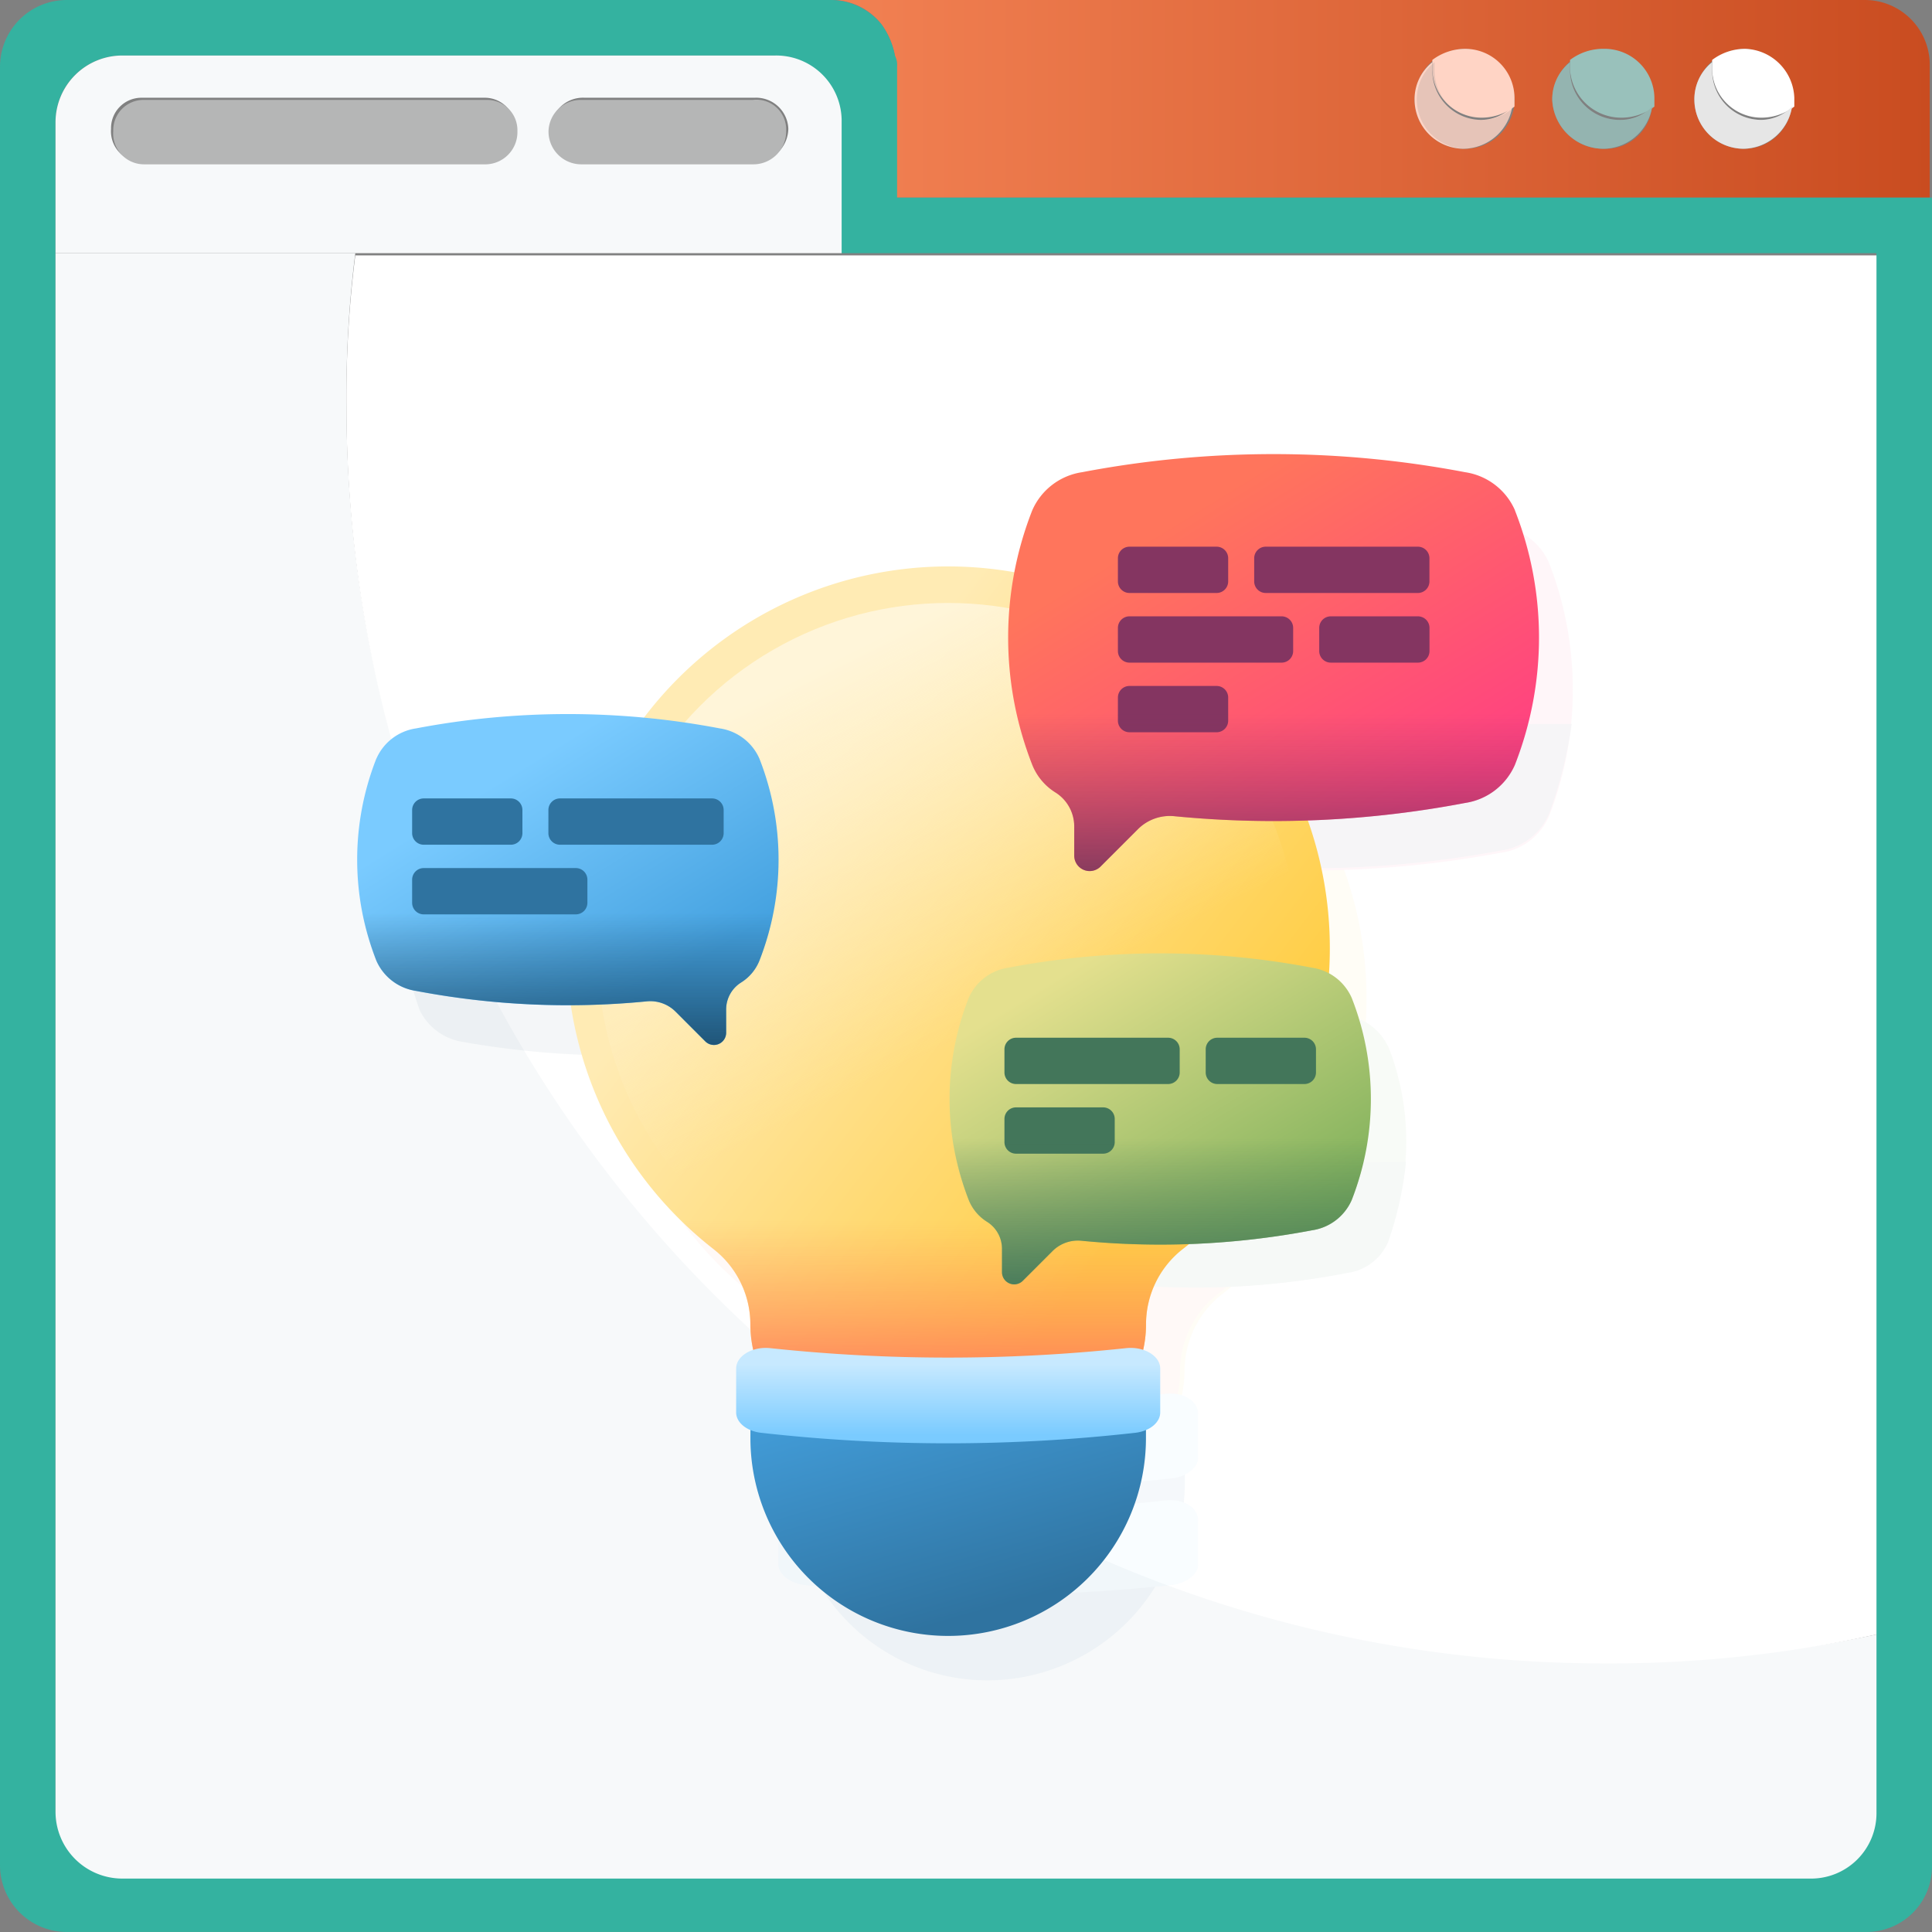 <svg xmlns="http://www.w3.org/2000/svg" xmlns:xlink="http://www.w3.org/1999/xlink" width="100.144" height="100.143" viewBox="0 0 100.144 100.143">
  <rect x="0" y="0" width="100.144" height="100.143" fill="#808080" stroke="none"/>
  <defs>
    <linearGradient id="linear-gradient" y1="0.5" x2="1.001" y2="0.5" gradientUnits="objectBoundingBox">
      <stop offset="0" stop-color="#f28153"/>
      <stop offset="1" stop-color="#c94c20"/>
    </linearGradient>
    <linearGradient id="linear-gradient-2" x1="-13.981" y1="13.078" x2="-13.973" y2="13.071" gradientUnits="objectBoundingBox">
      <stop offset="0" stop-color="#ffebb4"/>
      <stop offset="1" stop-color="#ffce47"/>
    </linearGradient>
    <linearGradient id="linear-gradient-3" x1="-16.892" y1="37.453" x2="-16.892" y2="37.422" gradientUnits="objectBoundingBox">
      <stop offset="0" stop-color="#ff9356" stop-opacity="0"/>
      <stop offset="1" stop-color="#ff755c"/>
    </linearGradient>
    <linearGradient id="linear-gradient-4" x1="-15.25" y1="16.192" x2="-15.255" y2="16.202" gradientUnits="objectBoundingBox">
      <stop offset="0" stop-color="#ffebb4" stop-opacity="0"/>
      <stop offset="1" stop-color="#fff5d9"/>
    </linearGradient>
    <linearGradient id="linear-gradient-5" x1="-26.902" y1="41.062" x2="-26.887" y2="41.011" gradientUnits="objectBoundingBox">
      <stop offset="0" stop-color="#45a2e0"/>
      <stop offset="1" stop-color="#2f73a0"/>
    </linearGradient>
    <linearGradient id="linear-gradient-6" x1="-25.21" y1="98.256" x2="-25.21" y2="98.155" gradientUnits="objectBoundingBox">
      <stop offset="0" stop-color="#c7e9ff"/>
      <stop offset="1" stop-color="#7acbff"/>
    </linearGradient>
    <linearGradient id="linear-gradient-7" x1="-25.21" y1="97.241" x2="-25.21" y2="97.141" xlink:href="#linear-gradient-6"/>
    <linearGradient id="linear-gradient-8" x1="-20.842" y1="27.164" x2="-20.829" y2="27.143" gradientUnits="objectBoundingBox">
      <stop offset="0" stop-color="#ff755c"/>
      <stop offset="1" stop-color="#ff4181"/>
    </linearGradient>
    <linearGradient id="linear-gradient-9" x1="-20.923" y1="54.518" x2="-20.923" y2="54.44" gradientUnits="objectBoundingBox">
      <stop offset="0" stop-color="#843561" stop-opacity="0"/>
      <stop offset="1" stop-color="#3a2f4d"/>
    </linearGradient>
    <linearGradient id="linear-gradient-10" x1="-24.373" y1="33.217" x2="-24.36" y2="33.194" gradientUnits="objectBoundingBox">
      <stop offset="0" stop-color="#7acbff"/>
      <stop offset="1" stop-color="#45a2e0"/>
    </linearGradient>
    <linearGradient id="linear-gradient-11" x1="-24.415" y1="62.422" x2="-24.415" y2="62.345" gradientUnits="objectBoundingBox">
      <stop offset="0" stop-color="#174461" stop-opacity="0"/>
      <stop offset="1" stop-color="#174461"/>
    </linearGradient>
    <linearGradient id="linear-gradient-12" x1="-25.809" y1="32.522" x2="-25.788" y2="32.488" gradientUnits="objectBoundingBox">
      <stop offset="0" stop-color="#e4e08e"/>
      <stop offset="1" stop-color="#6fa953"/>
    </linearGradient>
    <linearGradient id="linear-gradient-13" x1="-25.994" y1="60.703" x2="-25.994" y2="60.626" gradientUnits="objectBoundingBox">
      <stop offset="0" stop-color="#43765a" stop-opacity="0"/>
      <stop offset="1" stop-color="#43765a"/>
    </linearGradient>
    <linearGradient id="linear-gradient-14" x1="0.283" y1="0.294" x2="0.766" y2="0.717" xlink:href="#linear-gradient-2"/>
    <linearGradient id="linear-gradient-15" x1="0.5" y1="0.223" x2="0.5" y2="0.867" xlink:href="#linear-gradient-3"/>
    <linearGradient id="linear-gradient-16" x1="0.552" y1="0.604" x2="0.301" y2="0.1" xlink:href="#linear-gradient-4"/>
    <linearGradient id="linear-gradient-17" x1="0.326" y1="-0.145" x2="0.77" y2="0.819" xlink:href="#linear-gradient-5"/>
    <linearGradient id="linear-gradient-18" x1="0.5" y1="0.185" x2="0.5" y2="0.916" xlink:href="#linear-gradient-6"/>
    <linearGradient id="linear-gradient-20" x1="0.267" y1="0.201" x2="0.779" y2="0.854" xlink:href="#linear-gradient-8"/>
    <linearGradient id="linear-gradient-21" x1="0.5" y1="0.199" x2="0.5" y2="1.378" xlink:href="#linear-gradient-9"/>
    <linearGradient id="linear-gradient-22" x1="0.322" y1="0.214" x2="0.769" y2="0.782" xlink:href="#linear-gradient-10"/>
    <linearGradient id="linear-gradient-23" x1="0.5" y1="0.202" x2="0.5" y2="1.182" xlink:href="#linear-gradient-11"/>
    <linearGradient id="linear-gradient-24" x1="0.2" y1="0.116" x2="0.878" y2="0.98" xlink:href="#linear-gradient-12"/>
    <linearGradient id="linear-gradient-25" x1="0.5" y1="0.121" x2="0.5" y2="1.095" xlink:href="#linear-gradient-13"/>
  </defs>
  <g id="Great_Learning" data-name="Great Learning" transform="translate(-409 -1013.462)">
    <g id="Group_10020" data-name="Group 10020" transform="translate(409 1013.462)">
      <path id="Path_6830" data-name="Path 6830" d="M-330.76,1H-384.4a3.274,3.274,0,0,1,2.647,1.266,4.036,4.036,0,0,1,.691,1.611v7.367h53.64V4.453A3.365,3.365,0,0,0-330.76,1Zm-20.834,7.712a2.555,2.555,0,0,1-2.532-2.532,2.657,2.657,0,0,1,2.532-2.647,2.677,2.677,0,0,1,2.647,2.647A2.581,2.581,0,0,1-351.594,8.712Zm7.252,0A2.657,2.657,0,0,1-346.99,6.18a2.677,2.677,0,0,1,2.647-2.647A2.581,2.581,0,0,1-341.81,6.18,2.415,2.415,0,0,1-344.343,8.712Zm7.252,0a2.555,2.555,0,0,1-2.532-2.532,2.657,2.657,0,0,1,2.532-2.647,2.581,2.581,0,0,1,2.532,2.647A2.482,2.482,0,0,1-337.091,8.712Z" transform="translate(427.45 -1)" fill="url(#linear-gradient)"/>
      <path id="Path_6831" data-name="Path 6831" d="M-375.3,11.244V4.453a1.038,1.038,0,0,0-.115-.576,4.036,4.036,0,0,0-.691-1.611A3.442,3.442,0,0,0-378.75,1h-39.6A3.463,3.463,0,0,0-421.8,4.453V97.689a3.463,3.463,0,0,0,3.453,3.453h93.237a3.392,3.392,0,0,0,3.453-3.453V11.244Zm50.762,83.567a3.392,3.392,0,0,1-3.453,3.453h-87.482a3.463,3.463,0,0,1-3.453-3.453V7.331a3.463,3.463,0,0,1,3.453-3.453h33.842a3.463,3.463,0,0,1,3.453,3.453v6.791h53.64Z" transform="translate(421.8 -1)" fill="#34b2a0"/>
      <path id="Path_6832" data-name="Path 6832" d="M-340.435,6.1a2.589,2.589,0,0,1-2.532,2.187A2.555,2.555,0,0,1-345.5,5.757a2.459,2.459,0,0,1,.921-1.957v.46a2.555,2.555,0,0,0,2.532,2.532A2.273,2.273,0,0,0-340.435,6.1Z" transform="translate(433.327 -0.577)" fill="#fff"/>
      <path id="Path_6833" data-name="Path 6833" d="M-346.72,6.1a2.589,2.589,0,0,1-2.532,2.187A2.657,2.657,0,0,1-351.9,5.757a2.459,2.459,0,0,1,.921-1.957v.46a2.581,2.581,0,0,0,2.648,2.532A2.273,2.273,0,0,0-346.72,6.1Z" transform="translate(432.36 -0.577)" fill="#99c1bb"/>
      <path id="Path_6834" data-name="Path 6834" d="M-353.035,6.1a2.589,2.589,0,0,1-2.532,2.187A2.555,2.555,0,0,1-358.1,5.757a2.459,2.459,0,0,1,.921-1.957v.46a2.555,2.555,0,0,0,2.532,2.532A2.273,2.273,0,0,0-353.035,6.1Z" transform="translate(431.423 -0.577)" fill="#ffd4c5"/>
      <path id="Path_6835" data-name="Path 6835" d="M-340.441,5.732v.46a2.827,2.827,0,0,1-1.727.576A2.555,2.555,0,0,1-344.7,4.236v-.46a2.827,2.827,0,0,1,1.727-.576A2.634,2.634,0,0,1-340.441,5.732Z" transform="translate(433.448 -0.668)" fill="#fff"/>
      <path id="Path_6836" data-name="Path 6836" d="M-346.726,5.732v.46a2.827,2.827,0,0,1-1.727.576A2.657,2.657,0,0,1-351.1,4.236v-.46a2.827,2.827,0,0,1,1.727-.576A2.581,2.581,0,0,1-346.726,5.732Z" transform="translate(432.481 -0.668)" fill="#99c1bb"/>
      <path id="Path_6837" data-name="Path 6837" d="M-353.041,5.732v.46a2.827,2.827,0,0,1-1.727.576A2.555,2.555,0,0,1-357.3,4.236v-.46a2.827,2.827,0,0,1,1.727-.576A2.555,2.555,0,0,1-353.041,5.732Z" transform="translate(431.544 -0.668)" fill="#ffd4c5"/>
      <path id="Path_6838" data-name="Path 6838" d="M-382.005,3.5h-33.842A3.463,3.463,0,0,0-419.3,6.953v6.791h40.748V6.953A3.392,3.392,0,0,0-382.005,3.5Zm-15.079,5.525h-17.727A1.6,1.6,0,0,1-416.422,7.3a1.574,1.574,0,0,1,1.612-1.611h17.727A1.574,1.574,0,0,1-395.473,7.3,1.544,1.544,0,0,1-397.084,9.025Zm14.043,0H-391.9A1.7,1.7,0,0,1-393.631,7.3,1.672,1.672,0,0,1-391.9,5.687h8.863A1.672,1.672,0,0,1-381.315,7.3,1.767,1.767,0,0,1-383.041,9.025Z" transform="translate(422.178 -0.622)" fill="#f7f9fa"/>
      <path id="Path_6839" data-name="Path 6839" d="M-395.75,7.113a1.672,1.672,0,0,1-1.612,1.727h-17.727A1.6,1.6,0,0,1-416.7,7.113,1.574,1.574,0,0,1-415.088,5.5h17.727A1.571,1.571,0,0,1-395.75,7.113Z" transform="translate(422.57 -0.322)" fill="#b5b6b6"/>
      <path id="Path_6840" data-name="Path 6840" d="M-384.783,7.113A1.7,1.7,0,0,1-386.51,8.84h-8.863A1.7,1.7,0,0,1-397.1,7.113,1.672,1.672,0,0,1-395.373,5.5h8.863A1.544,1.544,0,0,1-384.783,7.113Z" transform="translate(425.532 -0.322)" fill="#b5b6b6"/>
      <path id="Path_6841" data-name="Path 6841" d="M-340.435,6.1a2.589,2.589,0,0,1-2.532,2.187A2.555,2.555,0,0,1-345.5,5.757a2.459,2.459,0,0,1,.921-1.957v.46a2.555,2.555,0,0,0,2.532,2.532A2.273,2.273,0,0,0-340.435,6.1Z" transform="translate(433.327 -0.577)" fill="#848484" opacity="0.2"/>
      <path id="Path_6842" data-name="Path 6842" d="M-346.72,6.1a2.589,2.589,0,0,1-2.532,2.187A2.657,2.657,0,0,1-351.9,5.757a2.459,2.459,0,0,1,.921-1.957v.46a2.581,2.581,0,0,0,2.648,2.532A2.09,2.09,0,0,0-346.72,6.1Z" transform="translate(432.36 -0.577)" fill="#848484" opacity="0.2"/>
      <path id="Path_6843" data-name="Path 6843" d="M-352.935,6.1a2.588,2.588,0,0,1-2.532,2.187A2.555,2.555,0,0,1-358,5.757a2.459,2.459,0,0,1,.921-1.957v.46a2.555,2.555,0,0,0,2.532,2.532A2.487,2.487,0,0,0-352.935,6.1Z" transform="translate(431.439 -0.577)" fill="#848484" opacity="0.2"/>
      <g id="Group_10019" data-name="Group 10019" transform="translate(2.878 13.122)">
        <path id="Path_6844" data-name="Path 6844" d="M-324.912,84V93.2a3.392,3.392,0,0,1-3.453,3.453h-87.482A3.463,3.463,0,0,1-419.3,93.2V12.4h15.54a58.366,58.366,0,0,0-.46,7.827,65.164,65.164,0,0,0,65.151,65.15A64.228,64.228,0,0,0-324.912,84Z" transform="translate(419.3 -12.4)" fill="#f7f9fa"/>
        <path id="Path_6845" data-name="Path 6845" d="M-326.891,12.4V84a64.272,64.272,0,0,1-14.158,1.5A65.164,65.164,0,0,1-406.2,20.342a58.361,58.361,0,0,1,.46-7.827h78.849Z" transform="translate(421.279 -12.4)" fill="#fff"/>
      </g>
    </g>
    <g id="Group_10043" data-name="Group 10043">
      <g id="Group_10021" data-name="Group 10021" transform="translate(429.82 1039.792)" opacity="0.05">
        <g id="Group_9981_2_" transform="translate(10.876 5.846)">
          <g id="Group_9980_2_">
            <path id="Path_6710_2_" d="M-371.063,39.968A19.552,19.552,0,0,0-390.632,20.4,19.552,19.552,0,0,0-410.2,39.968a19.245,19.245,0,0,0,7.6,15.424,4.917,4.917,0,0,1,1.842,3.914,5.9,5.9,0,0,0,5.871,5.87h8.518a5.9,5.9,0,0,0,5.871-5.87h0a5.088,5.088,0,0,1,1.842-3.914A19.408,19.408,0,0,0-371.063,39.968Z" transform="translate(410.2 -20.4)" fill="url(#linear-gradient-2)"/>
            <path id="Path_6711_2_" d="M-407.5,46.8a20.273,20.273,0,0,0,4.259,4.6,4.917,4.917,0,0,1,1.842,3.914,5.9,5.9,0,0,0,5.871,5.87h8.518a5.9,5.9,0,0,0,5.87-5.87h0A5.088,5.088,0,0,1-379.3,51.4a17.974,17.974,0,0,0,4.259-4.6Z" transform="translate(410.608 -16.412)" fill="url(#linear-gradient-3)"/>
            <ellipse id="Ellipse_195_2_" cx="17.957" cy="17.957" rx="17.957" ry="17.957" transform="translate(1.496 1.842)" fill="url(#linear-gradient-4)"/>
          </g>
        </g>
        <g id="Group_9982_2_" transform="translate(19.529 45.904)">
          <path id="Path_6715_2_" d="M-404.871,10.277A10.144,10.144,0,0,1-415,.147V-2.5h20.374V.147A10.244,10.244,0,0,1-404.871,10.277Z" transform="translate(415.691 4.59)" fill="url(#linear-gradient-5)"/>
          <path id="Path_6716_2_" d="M-415.6-3.262v2.3c0,.46.576.921,1.266,1.036a89.432,89.432,0,0,0,19.223,0c.691-.115,1.266-.576,1.266-1.036v-2.3c0-.691-.806-1.151-1.727-1.036a81.094,81.094,0,0,1-18.3,0C-414.794-4.413-415.6-3.837-415.6-3.262Z" transform="translate(415.6 4.315)" fill="url(#linear-gradient-6)"/>
          <path id="Path_6717_2_" d="M-415.6,1.538v2.3c0,.46.576.921,1.266,1.036a89.431,89.431,0,0,0,19.223,0c.691-.115,1.266-.576,1.266-1.036v-2.3c0-.691-.806-1.151-1.727-1.036a81.094,81.094,0,0,1-18.3,0C-414.794.387-415.6.848-415.6,1.538Z" transform="translate(415.6 5.04)" fill="url(#linear-gradient-7)"/>
        </g>
        <g id="Group_9988_2_" transform="translate(33.539)">
          <path id="Path_6718_2_" d="M-398.193,26.781a3.182,3.182,0,0,0-2.532-1.957,51.473,51.473,0,0,0-19.683,0,3.182,3.182,0,0,0-2.532,1.957,18.413,18.413,0,0,0,0,13.122,3.384,3.384,0,0,0,1.151,1.381,2.029,2.029,0,0,1,.921,1.727v1.5a.787.787,0,0,0,.806.806.879.879,0,0,0,.575-.23l1.957-1.957a2.614,2.614,0,0,1,1.842-.691,54.468,54.468,0,0,0,14.964-.691,3.182,3.182,0,0,0,2.532-1.957,18.1,18.1,0,0,0,0-13.007Z" transform="translate(424.15 -23.875)" fill="url(#linear-gradient-8)"/>
          <g id="Group_9987_2_" transform="translate(5.529 4.813)">
            <g id="Group_9986_2_">
              <g id="Group_9983_2_" transform="translate(0)">
                <path id="Path_6719_2_" d="M-422.635,23.3h-4.489a.544.544,0,0,1-.576-.576h0V21.576a.544.544,0,0,1,.576-.576h4.489a.544.544,0,0,1,.576.576h0v1.151c.115.345-.23.576-.576.576Z" transform="translate(427.7 -21)" fill="#843561"/>
                <path id="Path_6720_2_" d="M-413.2,23.3h-7.827a.544.544,0,0,1-.576-.576h0V21.576a.544.544,0,0,1,.576-.576h7.827a.544.544,0,0,1,.576.576h0v1.151a.544.544,0,0,1-.576.576Z" transform="translate(428.622 -21)" fill="#843561"/>
              </g>
              <g id="Group_9984_2_" transform="translate(0 3.572)">
                <path id="Path_6721_2_" d="M-418.125,21.1h4.489a.544.544,0,0,0,.576-.576h0V19.376a.544.544,0,0,0-.576-.576h-4.489a.544.544,0,0,0-.576.576h0v1.151a.544.544,0,0,0,.576.576Z" transform="translate(429.06 -18.8)" fill="#843561"/>
                <path id="Path_6722_2_" d="M-427.124,21.1h7.827a.544.544,0,0,0,.576-.576h0V19.376a.544.544,0,0,0-.576-.576h-7.827a.544.544,0,0,0-.576.576h0v1.151a.617.617,0,0,0,.576.576Z" transform="translate(427.7 -18.8)" fill="#843561"/>
              </g>
              <g id="Group_9985_2_" transform="translate(0 7.144)">
                <path id="Path_6723_2_" d="M-422.635,18.9h-4.489a.544.544,0,0,1-.576-.576h0V17.176a.544.544,0,0,1,.576-.576h4.489a.544.544,0,0,1,.576.576h0v1.151c.115.345-.23.576-.576.576Z" transform="translate(427.7 -16.6)" fill="#843561"/>
              </g>
            </g>
          </g>
          <path id="Path_6724_2_" d="M-424.1,33.715a20.758,20.758,0,0,0,1.151,4.6A3.384,3.384,0,0,0-421.8,39.7a2.029,2.029,0,0,1,.921,1.727v1.5a.787.787,0,0,0,.806.806.879.879,0,0,0,.576-.23l1.957-1.957a2.614,2.614,0,0,1,1.842-.691,54.468,54.468,0,0,0,14.964-.691A3.182,3.182,0,0,0-398.2,38.2a22.471,22.471,0,0,0,1.151-4.6Z" transform="translate(424.158 -22.406)" fill="url(#linear-gradient-9)"/>
        </g>
        <g id="Group_9993_2_" transform="translate(0 13.289)">
          <path id="Path_6725_2_" d="M-402.777,18.013a2.993,2.993,0,0,1,2.072-1.611,39.816,39.816,0,0,1,15.655,0,2.669,2.669,0,0,1,2.072,1.611,14.6,14.6,0,0,1,0,10.36,3.134,3.134,0,0,1-.921,1.151,1.755,1.755,0,0,0-.806,1.381v1.151a.544.544,0,0,1-.576.576.873.873,0,0,1-.46-.23l-1.5-1.5a2.188,2.188,0,0,0-1.5-.576,41.065,41.065,0,0,1-11.856-.576,2.669,2.669,0,0,1-2.072-1.611,13.4,13.4,0,0,1-.115-10.129Z" transform="translate(403.713 -15.625)" fill="url(#linear-gradient-10)"/>
          <g id="Group_9992_2_" transform="translate(2.871 4.495)">
            <g id="Group_9991_2_" transform="translate(0 0)">
              <g id="Group_9989_2_">
                <path id="Path_6726_2_" d="M-400.335,15.4h-4.489a.544.544,0,0,1-.576-.576h0V13.676a.544.544,0,0,1,.576-.576h4.489a.544.544,0,0,1,.576.576h0v1.151a.544.544,0,0,1-.576.576Z" transform="translate(405.4 -13.1)" fill="#2f73a0"/>
                <path id="Path_6727_2_" d="M-390.9,15.4h-7.827a.544.544,0,0,1-.576-.576h0V13.676a.544.544,0,0,1,.576-.576h7.827a.544.544,0,0,1,.576.576h0v1.151a.617.617,0,0,1-.576.576Z" transform="translate(406.322 -13.1)" fill="#2f73a0"/>
              </g>
              <g id="Group_9990_2_" transform="translate(0 3.572)">
                <path id="Path_6728_2_" d="M-404.824,13.2H-397a.544.544,0,0,0,.576-.576h0V11.476A.544.544,0,0,0-397,10.9h-7.827a.544.544,0,0,0-.576.576h0v1.151a.544.544,0,0,0,.576.576Z" transform="translate(405.4 -10.9)" fill="#2f73a0"/>
              </g>
            </g>
          </g>
          <path id="Path_6729_2_" d="M-403.7,23.1a16.656,16.656,0,0,0,.921,4.144,2.993,2.993,0,0,0,2.072,1.611,45.583,45.583,0,0,0,11.856.576,1.767,1.767,0,0,1,1.5.576l1.5,1.5a.7.7,0,0,0,.921,0,.6.6,0,0,0,.23-.46V29.891a1.755,1.755,0,0,1,.806-1.381,1.829,1.829,0,0,0,.921-1.151,17.879,17.879,0,0,0,.921-4.144L-403.7,23.1Z" transform="translate(403.715 -14.496)" fill="url(#linear-gradient-11)"/>
        </g>
        <g id="Group_9998_2_" transform="translate(30.381 25.518)">
          <path id="Path_6730_2_" d="M-401.677,10.413A2.993,2.993,0,0,0-403.749,8.8a39.815,39.815,0,0,0-15.655,0,2.669,2.669,0,0,0-2.072,1.611,14.6,14.6,0,0,0,0,10.36,3.135,3.135,0,0,0,.921,1.151,1.755,1.755,0,0,1,.806,1.381v1.151a.544.544,0,0,0,.576.576.873.873,0,0,0,.46-.23l1.5-1.5a2.188,2.188,0,0,1,1.5-.576,41.065,41.065,0,0,0,11.856-.576,2.669,2.669,0,0,0,2.072-1.611,13.392,13.392,0,0,0,.115-10.129Z" transform="translate(422.425 -8.025)" fill="url(#linear-gradient-12)"/>
          <g id="Group_9997_2_" transform="translate(2.886 4.495)">
            <g id="Group_9996_2_" transform="translate(0 0)">
              <g id="Group_9994_2_">
                <path id="Path_6731_2_" d="M-414.524,7.8h4.489a.544.544,0,0,0,.576-.576h0V6.076a.544.544,0,0,0-.576-.576h-4.489a.544.544,0,0,0-.576.576h0V7.227a.544.544,0,0,0,.576.576Z" transform="translate(425.46 -5.5)" fill="#43765a"/>
                <path id="Path_6732_2_" d="M-423.524,7.8h7.827a.544.544,0,0,0,.576-.576h0V6.076A.544.544,0,0,0-415.7,5.5h-7.827a.544.544,0,0,0-.576.576h0V7.227a.544.544,0,0,0,.576.576Z" transform="translate(424.1 -5.5)" fill="#43765a"/>
              </g>
              <g id="Group_9995_2_" transform="translate(0 3.687)">
                <path id="Path_6733_2_" d="M-419.035,5.7h-4.489a.544.544,0,0,1-.576-.576h0V3.976a.544.544,0,0,1,.576-.576h4.489a.544.544,0,0,1,.576.576h0V5.127a.617.617,0,0,1-.576.576Z" transform="translate(424.1 -3.4)" fill="#43765a"/>
              </g>
            </g>
          </g>
          <path id="Path_6734_2_" d="M-422.3,15.53a16.657,16.657,0,0,0,.921,4.144,3.135,3.135,0,0,0,.921,1.151,1.755,1.755,0,0,1,.806,1.381v1.151a.544.544,0,0,0,.576.576.873.873,0,0,0,.46-.23l1.5-1.5a2.188,2.188,0,0,1,1.5-.576,41.065,41.065,0,0,0,11.856-.576,2.669,2.669,0,0,0,2.072-1.611,17.879,17.879,0,0,0,.921-4.144l-21.525.23Z" transform="translate(422.444 -6.926)" fill="url(#linear-gradient-13)"/>
        </g>
      </g>
      <g id="discussion" transform="translate(427.518 1037)">
        <g id="Group_9981" data-name="Group 9981" transform="translate(10.847 5.822)">
          <g id="Group_9980" data-name="Group 9980">
            <path id="Path_6710" data-name="Path 6710" d="M129.869,68.255A19.783,19.783,0,1,0,97.926,83.86a4.952,4.952,0,0,1,1.907,3.9,5.954,5.954,0,0,0,5.954,5.954h8.6a5.954,5.954,0,0,0,5.954-5.954h0a4.947,4.947,0,0,1,1.9-3.9A19.749,19.749,0,0,0,129.869,68.255Z" transform="translate(-90.303 -48.472)" fill="url(#linear-gradient-14)"/>
            <path id="Path_6711" data-name="Path 6711" d="M117.608,304a19.893,19.893,0,0,0,4.343,4.7,4.952,4.952,0,0,1,1.907,3.9,5.954,5.954,0,0,0,5.954,5.954h8.6a5.954,5.954,0,0,0,5.954-5.954h0a4.947,4.947,0,0,1,1.9-3.9,19.891,19.891,0,0,0,4.346-4.7H117.608Z" transform="translate(-114.328 -273.307)" fill="url(#linear-gradient-15)"/>
            <ellipse id="Ellipse_195" data-name="Ellipse 195" cx="18.162" cy="18.162" rx="18.162" ry="18.162" transform="translate(1.621 1.894)" fill="url(#linear-gradient-16)"/>
          </g>
        </g>
        <g id="Group_9982" data-name="Group 9982" transform="translate(19.639 46.333)">
          <path id="Path_6715" data-name="Path 6715" d="M179.9,415.546a10.253,10.253,0,0,1-10.253-10.253v-2.642H190.15v2.642A10.253,10.253,0,0,1,179.9,415.546Z" transform="translate(-168.907 -400.62)" fill="url(#linear-gradient-17)"/>
          <path id="Path_6716" data-name="Path 6716" d="M163.5,386.8v2.275c0,.52.539.964,1.276,1.054a86.533,86.533,0,0,0,19.429,0c.737-.09,1.276-.533,1.276-1.054V386.8c0-.658-.847-1.161-1.782-1.055a87.112,87.112,0,0,1-18.418,0C164.346,385.642,163.5,386.144,163.5,386.8Z" transform="translate(-163.499 -385.734)" fill="url(#linear-gradient-18)"/>
          <path id="Path_6717" data-name="Path 6717" d="M163.5,432.852v2.275c0,.52.539.964,1.276,1.054a86.537,86.537,0,0,0,19.429,0c.737-.09,1.276-.533,1.276-1.054v-2.275c0-.658-.847-1.161-1.782-1.055a87.1,87.1,0,0,1-18.418,0C164.346,431.691,163.5,432.193,163.5,432.852Z" transform="translate(-163.499 -426.252)" fill="url(#linear-gradient-18)"/>
        </g>
        <g id="Group_9988" data-name="Group 9988" transform="translate(33.743 0)">
          <path id="Path_6718" data-name="Path 6718" d="M307.187,2.915A3.357,3.357,0,0,0,304.6.937a53,53,0,0,0-19.853,0,3.357,3.357,0,0,0-2.583,1.977,18.038,18.038,0,0,0,0,13.191,3,3,0,0,0,1.206,1.436,2.079,2.079,0,0,1,.969,1.745v1.531a.8.8,0,0,0,1.362.564l1.941-1.941a2.339,2.339,0,0,1,1.883-.672,52.987,52.987,0,0,0,15.074-.686,3.357,3.357,0,0,0,2.583-1.977,18.037,18.037,0,0,0,0-13.191Z" transform="translate(-280.919 0.001)" fill="url(#linear-gradient-20)"/>
          <g id="Group_9987" data-name="Group 9987" transform="translate(5.686 4.802)">
            <g id="Group_9986" data-name="Group 9986">
              <g id="Group_9983" data-name="Group 9983" transform="translate(0)">
                <path id="Path_6719" data-name="Path 6719" d="M333.367,42.378h-4.516a.6.6,0,0,1-.6-.6v-1.2a.6.6,0,0,1,.6-.6h4.516a.6.6,0,0,1,.6.6v1.2A.6.6,0,0,1,333.367,42.378Z" transform="translate(-328.252 -39.981)" fill="#843561"/>
                <path id="Path_6720" data-name="Path 6720" d="M395.542,42.378h-7.884a.6.6,0,0,1-.6-.6v-1.2a.6.6,0,0,1,.6-.6h7.884a.6.6,0,0,1,.6.6v1.2a.6.6,0,0,1-.6.6Z" transform="translate(-379.995 -39.981)" fill="#843561"/>
              </g>
              <g id="Group_9984" data-name="Group 9984" transform="translate(0 3.61)">
                <path id="Path_6721" data-name="Path 6721" d="M415.7,72.429h4.516a.6.6,0,0,0,.6-.6v-1.2a.6.6,0,0,0-.6-.6H415.7a.6.6,0,0,0-.6.6v1.2A.6.6,0,0,0,415.7,72.429Z" transform="translate(-404.666 -70.032)" fill="#843561"/>
                <path id="Path_6722" data-name="Path 6722" d="M328.851,72.429h7.884a.6.6,0,0,0,.6-.6v-1.2a.6.6,0,0,0-.6-.6h-7.884a.6.6,0,0,0-.6.6v1.2A.6.6,0,0,0,328.851,72.429Z" transform="translate(-328.252 -70.032)" fill="#843561"/>
              </g>
              <g id="Group_9985" data-name="Group 9985" transform="translate(0 7.219)">
                <path id="Path_6723" data-name="Path 6723" d="M333.367,102.48h-4.516a.6.6,0,0,1-.6-.6v-1.2a.6.6,0,0,1,.6-.6h4.516a.6.6,0,0,1,.6.6v1.2A.6.6,0,0,1,333.367,102.48Z" transform="translate(-328.252 -100.083)" fill="#843561"/>
              </g>
            </g>
          </g>
          <path id="Path_6724" data-name="Path 6724" d="M281.8,95.119a18.959,18.959,0,0,0,1.143,4.68,3,3,0,0,0,1.206,1.436,2.079,2.079,0,0,1,.969,1.745v1.531a.8.8,0,0,0,1.362.564l1.941-1.941a2.339,2.339,0,0,1,1.883-.672,52.987,52.987,0,0,0,15.074-.686,3.357,3.357,0,0,0,2.583-1.977,18.961,18.961,0,0,0,1.143-4.68Z" transform="translate(-281.696 -83.693)" fill="url(#linear-gradient-21)"/>
        </g>
        <g id="Group_9993" data-name="Group 9993" transform="translate(0 13.474)">
          <path id="Path_6725" data-name="Path 6725" d="M.991,114.486a2.664,2.664,0,0,1,2.05-1.569,42.069,42.069,0,0,1,15.756,0,2.664,2.664,0,0,1,2.05,1.569,14.315,14.315,0,0,1,0,10.468,2.378,2.378,0,0,1-.957,1.14,1.65,1.65,0,0,0-.769,1.385v1.215a.633.633,0,0,1-1.081.448L16.5,127.6A1.857,1.857,0,0,0,15,127.068a42.049,42.049,0,0,1-11.963-.544,2.664,2.664,0,0,1-2.05-1.569,14.316,14.316,0,0,1,0-10.468Z" transform="translate(0 -112.172)" fill="url(#linear-gradient-22)"/>
          <g id="Group_9992" data-name="Group 9992" transform="translate(2.846 4.377)">
            <g id="Group_9991" data-name="Group 9991">
              <g id="Group_9989" data-name="Group 9989" transform="translate(0)">
                <path id="Path_6726" data-name="Path 6726" d="M28.81,151.006H24.294a.6.6,0,0,1-.6-.6v-1.2a.6.6,0,0,1,.6-.6H28.81a.6.6,0,0,1,.6.6v1.2A.6.6,0,0,1,28.81,151.006Z" transform="translate(-23.695 -148.609)" fill="#2f73a0"/>
                <path id="Path_6727" data-name="Path 6727" d="M90.985,151.006H83.1a.6.6,0,0,1-.6-.6v-1.2a.6.6,0,0,1,.6-.6h7.884a.6.6,0,0,1,.6.6v1.2A.6.6,0,0,1,90.985,151.006Z" transform="translate(-75.438 -148.609)" fill="#2f73a0"/>
              </g>
              <g id="Group_9990" data-name="Group 9990" transform="translate(0 3.61)">
                <path id="Path_6728" data-name="Path 6728" d="M24.294,181.057h7.884a.6.6,0,0,0,.6-.6v-1.2a.6.6,0,0,0-.6-.6H24.294a.6.6,0,0,0-.6.6v1.2A.6.6,0,0,0,24.294,181.057Z" transform="translate(-23.695 -178.66)" fill="#2f73a0"/>
              </g>
            </g>
          </g>
          <path id="Path_6729" data-name="Path 6729" d="M.323,183.586a14.9,14.9,0,0,0,.953,4.2,2.664,2.664,0,0,0,2.05,1.569,42.049,42.049,0,0,0,11.963.544,1.856,1.856,0,0,1,1.495.533l1.541,1.541a.633.633,0,0,0,1.081-.448v-1.215a1.65,1.65,0,0,1,.769-1.385,2.378,2.378,0,0,0,.957-1.14,14.907,14.907,0,0,0,.953-4.2H.323Z" transform="translate(-0.284 -175.008)" fill="url(#linear-gradient-23)"/>
        </g>
        <g id="Group_9998" data-name="Group 9998" transform="translate(30.702 25.878)">
          <path id="Path_6730" data-name="Path 6730" d="M276.446,217.754a2.664,2.664,0,0,0-2.05-1.569,42.068,42.068,0,0,0-15.756,0,2.664,2.664,0,0,0-2.05,1.569,14.315,14.315,0,0,0,0,10.468,2.378,2.378,0,0,0,.957,1.14,1.65,1.65,0,0,1,.769,1.385v1.215a.633.633,0,0,0,1.081.448l1.541-1.541a1.856,1.856,0,0,1,1.495-.533,42.048,42.048,0,0,0,11.963-.544,2.664,2.664,0,0,0,2.05-1.569A14.315,14.315,0,0,0,276.446,217.754Z" transform="translate(-255.599 -215.44)" fill="url(#linear-gradient-24)"/>
          <g id="Group_9997" data-name="Group 9997" transform="translate(2.846 4.377)">
            <g id="Group_9996" data-name="Group 9996">
              <g id="Group_9994" data-name="Group 9994">
                <path id="Path_6731" data-name="Path 6731" d="M366.739,254.274h4.516a.6.6,0,0,0,.6-.6v-1.2a.6.6,0,0,0-.6-.6h-4.516a.6.6,0,0,0-.6.6v1.2A.6.6,0,0,0,366.739,254.274Z" transform="translate(-355.708 -251.877)" fill="#43765a"/>
                <path id="Path_6732" data-name="Path 6732" d="M279.893,254.274h7.884a.6.6,0,0,0,.6-.6v-1.2a.6.6,0,0,0-.6-.6h-7.884a.6.6,0,0,0-.6.6v1.2a.6.6,0,0,0,.6.6Z" transform="translate(-279.294 -251.877)" fill="#43765a"/>
              </g>
              <g id="Group_9995" data-name="Group 9995" transform="translate(0 3.61)">
                <path id="Path_6733" data-name="Path 6733" d="M284.409,284.325h-4.516a.6.6,0,0,1-.6-.6v-1.2a.6.6,0,0,1,.6-.6h4.516a.6.6,0,0,1,.6.6v1.2A.6.6,0,0,1,284.409,284.325Z" transform="translate(-279.294 -281.928)" fill="#43765a"/>
              </g>
            </g>
          </g>
          <path id="Path_6734" data-name="Path 6734" d="M255.922,286.853a14.9,14.9,0,0,0,.952,4.2,2.378,2.378,0,0,0,.957,1.14,1.65,1.65,0,0,1,.769,1.385V294.8a.633.633,0,0,0,1.081.448l1.541-1.541a1.857,1.857,0,0,1,1.495-.533,42.05,42.05,0,0,0,11.963-.544,2.664,2.664,0,0,0,2.05-1.569,14.9,14.9,0,0,0,.952-4.2H255.922Z" transform="translate(-255.883 -278.275)" fill="url(#linear-gradient-25)"/>
        </g>
      </g>
    </g>
  </g>
</svg>
